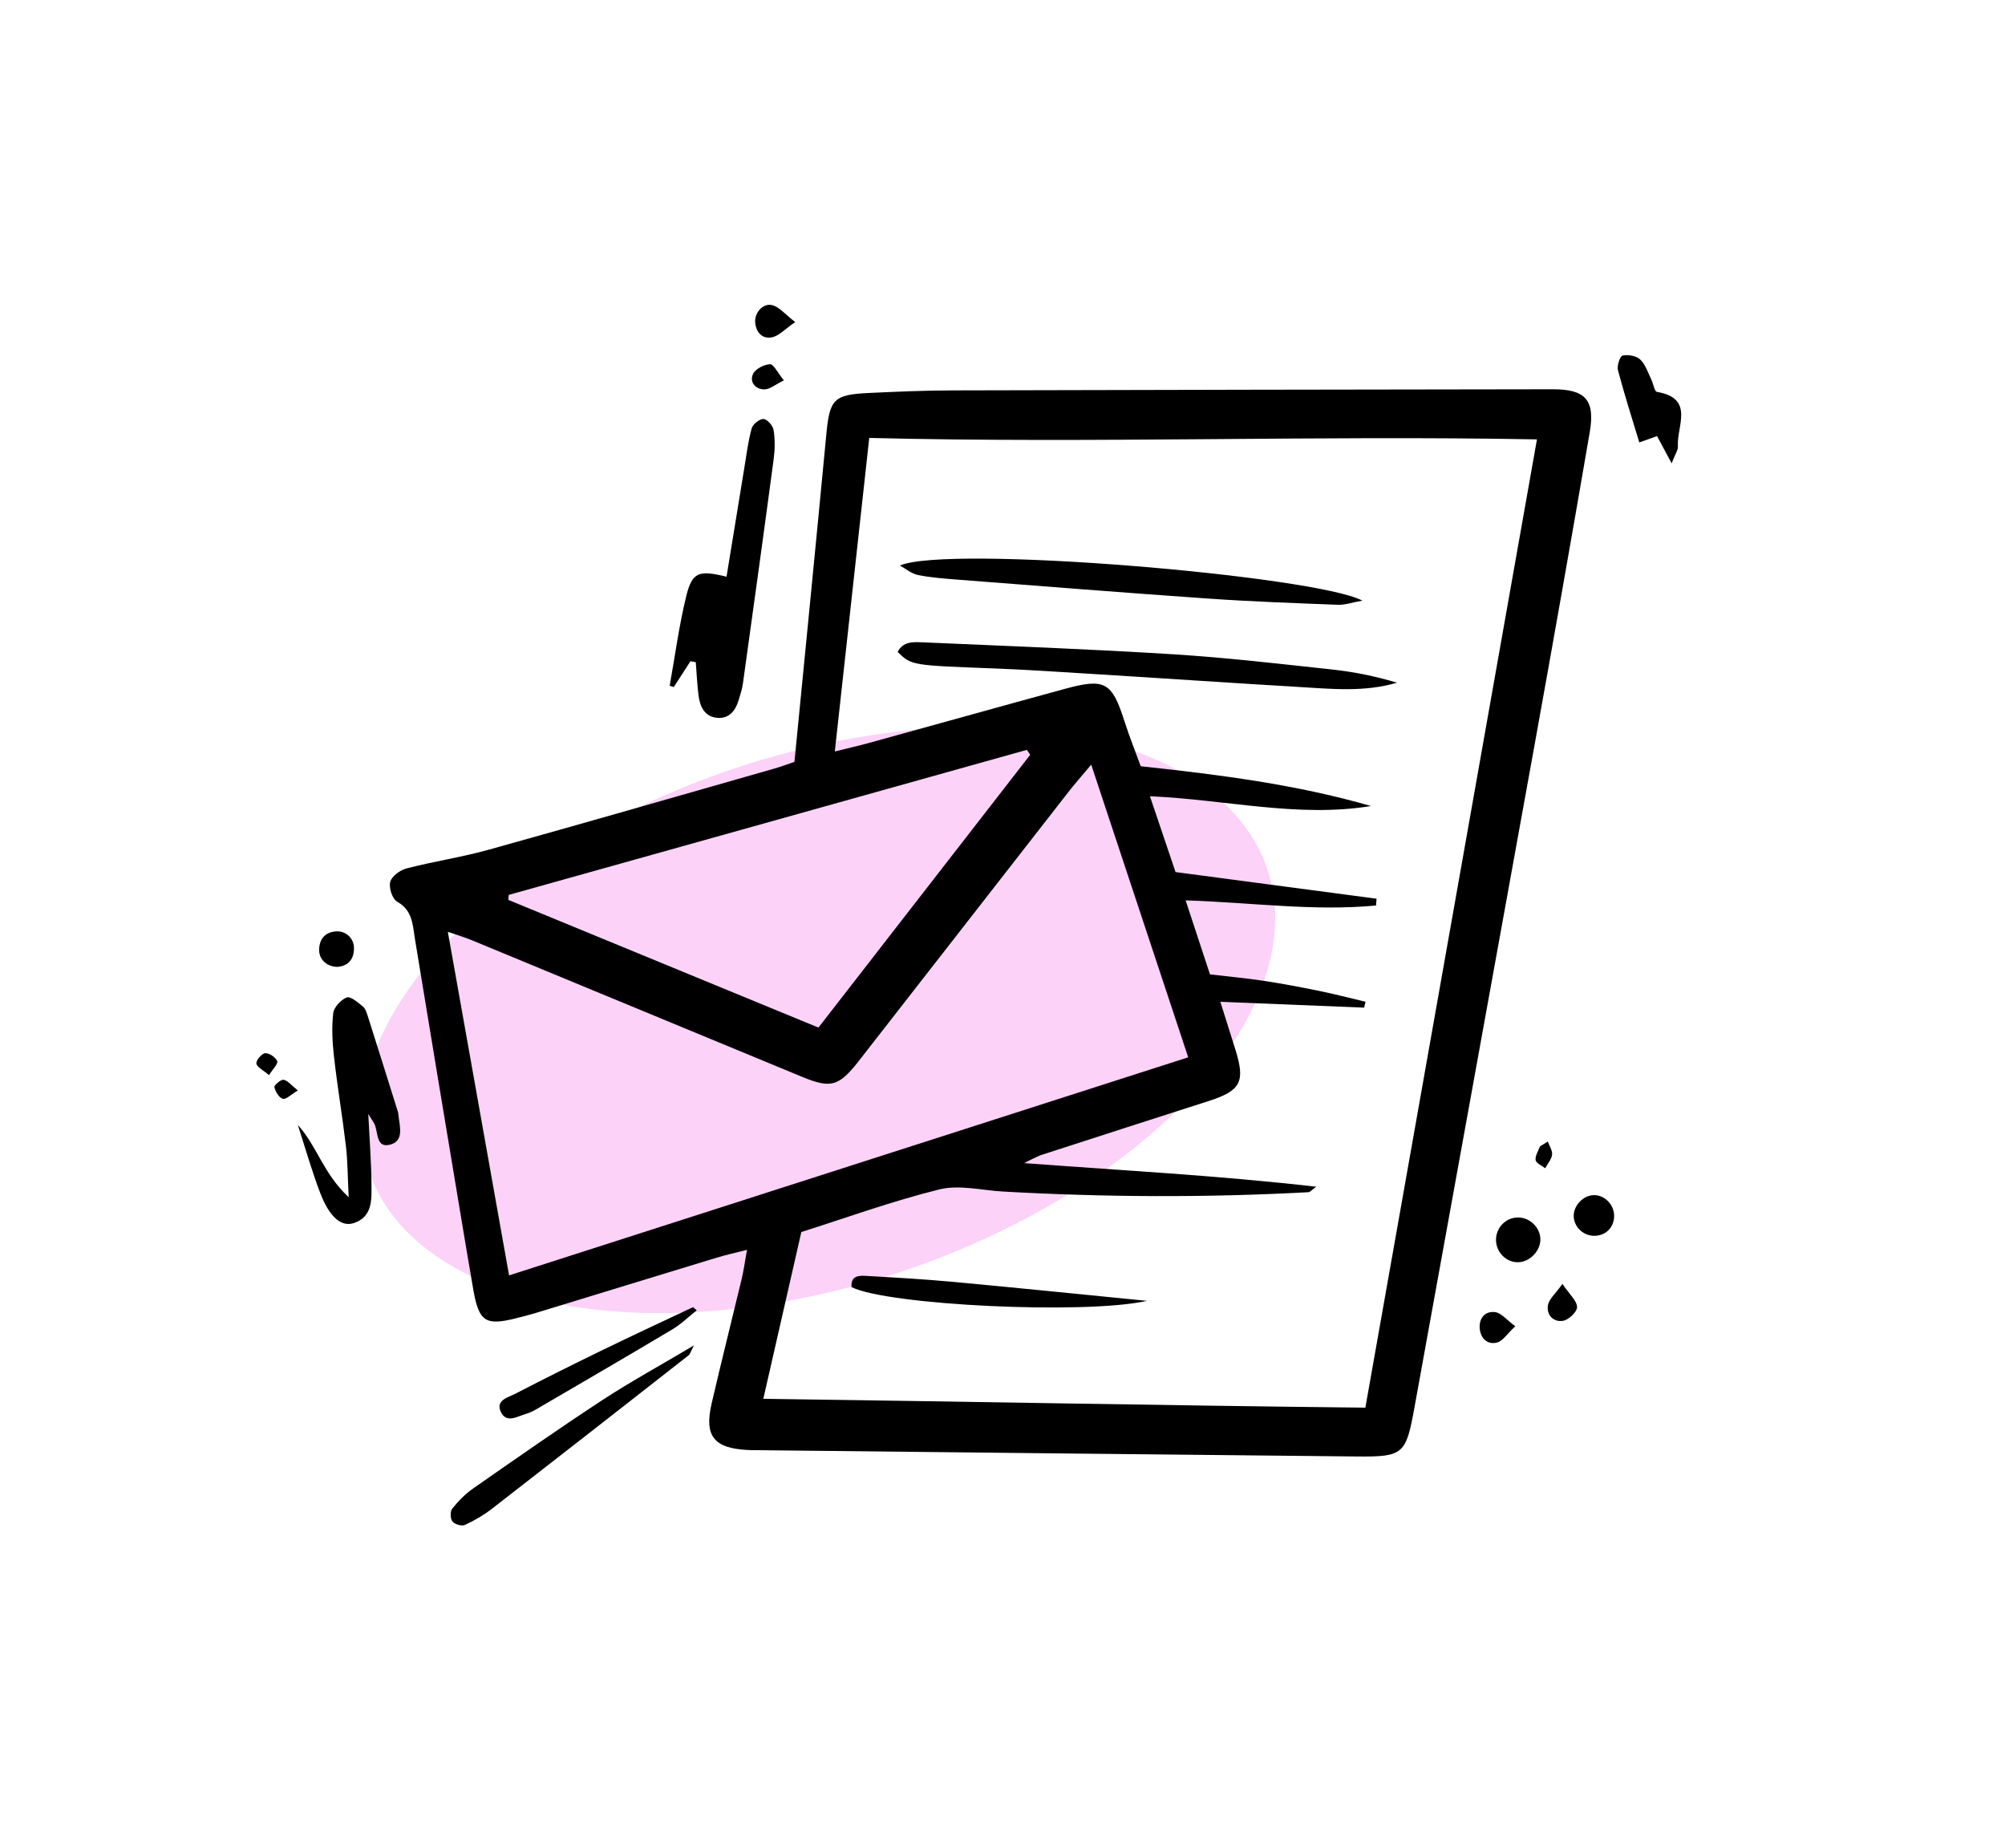 <?xml version="1.0" encoding="UTF-8"?>
<svg xmlns="http://www.w3.org/2000/svg" id="Vrstva_1" viewBox="0 0 374.96 345.6">
  <defs>
    <style>.cls-1{fill:#fcd2f8;}</style>
  </defs>
  <ellipse class="cls-1" cx="152.99" cy="190.73" rx="88.62" ry="49.57" transform="translate(-52.75 58.62) rotate(-18.56)"></ellipse>
  <path d="M148.57,142.47c2.03-20.74,4.04-40.97,5.96-61.22.62-6.56,1.35-7.45,7.85-7.76,5.26-.25,10.52-.48,15.79-.49,37.42-.1,74.83-.16,112.25-.21,6.07,0,7.92,1.99,6.88,8.04-3.35,19.51-6.8,39-10.32,58.48-7.45,41.28-14.98,82.54-22.45,123.82-1.59,8.81-2.04,9.31-10.8,9.22-37.41-.37-74.83-.78-112.24-1.18-.54,0-1.09,0-1.63-.03-6.34-.31-8.19-2.6-6.78-8.68,1.8-7.78,3.76-15.53,5.62-23.3.37-1.54.58-3.12,1-5.45-2.31.59-4,.96-5.65,1.46-11.29,3.43-22.56,6.9-33.84,10.34-1.21.37-2.45.68-3.68.99-5.75,1.45-6.97.64-8.02-5.36-.81-4.65-1.58-9.31-2.36-13.97-2.86-17.2-5.74-34.39-8.55-51.59-.44-2.69-.42-5.33-3.33-6.98-.91-.51-1.59-2.64-1.29-3.71.3-1.06,1.86-2.2,3.07-2.51,5.06-1.31,10.27-2.08,15.3-3.48,17.83-4.96,35.62-10.09,53.42-15.17,1.21-.34,2.39-.79,3.79-1.26ZM221.72,168.34c1.68,5.1,3.12,9.5,4.56,13.86,3.73.44,6.98.74,10.19,1.23,3.41.52,6.8,1.16,10.17,1.85,2.93.6,5.82,1.35,8.73,2.04l-.27,1.1c-8.78-.36-17.55-.71-26.88-1.09,1.07,3.4,1.94,6.14,2.8,8.89,1.9,6.05,1.05,7.72-4.94,9.65-10.36,3.33-20.73,6.65-31.09,10.02-1.21.39-2.32,1.06-3.48,1.6,18.2,1.37,36.13,2.3,54.65,4.42-.95.69-1.18,1.01-1.43,1.02-19.05,1.04-38.1.95-57.15-.12-3.98-.22-8.19-1.32-11.9-.4-8.93,2.21-17.63,5.38-25.82,7.97-2.43,10.67-4.71,20.67-7.11,31.19,37.9.5,75.17,1.25,112.59,1.65,10.74-60.59,21.34-120.42,32.09-181.06-41.82-.77-83.09.77-124.87-.27-2.16,19.69-4.27,38.89-6.44,58.63,2.56-.64,4.48-1.07,6.37-1.59,12.25-3.37,24.48-6.8,36.73-10.14,7.42-2.02,8.73-1.22,11.05,6.02.93,2.9,2.06,5.73,3.06,8.47,14.82,1.59,29.12,3.42,43.06,7.44-13.63,2.23-27.08-1.2-41.34-1.83,1.84,5.45,3.38,10.01,4.79,14.18,13.04,1.73,25.32,3.35,37.59,4.98-.03.42-.07.85-.1,1.27-11.62,1.11-23.24-.56-35.61-.96ZM204.08,142.97c-1.82,2.18-3.1,3.62-4.29,5.15-13.06,16.74-26.09,33.49-39.15,50.23-3.76,4.82-5.26,5.23-10.62,3.02-20.61-8.52-41.21-17.06-61.82-25.57-1.28-.53-2.61-.92-4.45-1.55,3.86,21.67,7.63,42.81,11.45,64.24,42.61-13.68,84.63-27.17,127.01-40.78-6.03-18.2-11.94-36.02-18.14-54.73ZM153.07,192.14c13.46-17.34,26.53-34.18,39.6-51.01-.21-.3-.43-.61-.64-.91-32.3,9.04-64.59,18.08-96.89,27.12-.03.31-.05.62-.08.93,19.14,7.88,38.29,15.76,58,23.88Z"></path>
  <path d="M129.13,123.64c-1.04,1.61-2.08,3.22-3.13,4.84-.25-.08-.51-.17-.76-.25,1-5.57,1.74-11.2,3.08-16.69,1.12-4.58,2.32-4.98,7.55-3.7,1.11-6.77,2.2-13.5,3.31-20.24.41-2.5.72-5.04,1.39-7.48.22-.79,1.47-1.81,2.21-1.77.69.03,1.76,1.24,1.89,2.06.28,1.76.26,3.63.02,5.41-1.87,14.01-3.81,28.01-5.76,42.02-.15,1.07-.5,2.12-.82,3.16-.58,1.89-1.73,3.35-3.83,3.24-2.4-.13-3.34-1.96-3.63-4.08-.28-2.1-.36-4.22-.53-6.33-.33-.06-.66-.12-1-.19Z"></path>
  <path d="M55.68,210.34c3.62,3.93,4.71,9.05,9.53,13.53-.2-4.01-.19-6.81-.52-9.57-.66-5.58-1.6-11.13-2.23-16.72-.31-2.69-.45-5.45-.14-8.12.13-1.12,1.44-2.53,2.53-2.94.71-.27,2.1.94,3.01,1.69.51.42.74,1.24.96,1.92,1.87,5.87,3.7,11.75,5.55,17.63.05.17.1.35.12.53.18,2.11,1.2,4.96-1.42,5.72-2.93.85-2.24-2.52-3.15-4.04-.27-.45-.56-.89-1.05-1.67.23,4.63.56,8.87.6,13.12.02,2.84.25,6.09-3.28,7.28-2.36.79-4.57-1.11-6.3-5.61-1.6-4.17-2.81-8.49-4.2-12.75Z"></path>
  <path d="M129.78,251.58c-.65,1.24-.73,1.64-.98,1.84-12.25,9.59-24.5,19.17-36.79,28.7-1.56,1.21-3.3,2.22-5.09,3.04-.59.27-1.9-.13-2.32-.67-.41-.52-.43-1.88-.02-2.39,1.11-1.39,2.41-2.72,3.86-3.74,8.01-5.58,16.01-11.18,24.17-16.53,5.29-3.46,10.86-6.5,17.17-10.25Z"></path>
  <path d="M130.3,245.02c-1.52,1.2-2.93,2.6-4.59,3.58-8.41,5.02-16.88,9.94-25.34,14.88-.62.36-1.29.71-1.98.9-1.65.46-3.72,1.89-4.76-.44-.95-2.13,1.43-2.64,2.74-3.32,5.48-2.84,11.01-5.59,16.56-8.29,5.53-2.69,11.11-5.27,16.67-7.9.23.19.46.39.69.58Z"></path>
  <path d="M312.62,86.64c-1.24-2.31-1.98-3.68-2.73-5.09-.93.33-1.86.66-3.32,1.18-1.4-4.63-2.81-9.03-3.99-13.5-.22-.83.37-2.63.86-2.74,1.03-.22,2.56.04,3.29.73.99.93,1.45,2.44,2.08,3.73.39.79.59,2.25,1.06,2.33,7.13,1.21,3.65,6.45,3.92,10.21.05.63-.46,1.3-1.17,3.15Z"></path>
  <path d="M288.07,231.75c.01,2.17-1.97,4.22-4.13,4.28-2.23.06-4.14-1.84-4.17-4.13-.02-2.31,1.78-4.2,4.06-4.24,2.25-.04,4.23,1.87,4.24,4.09Z"></path>
  <path d="M298.01,223.48c1.98-.07,3.79,1.69,3.85,3.75.07,2.18-1.48,3.82-3.64,3.86-2.08.04-3.86-1.62-3.92-3.66-.05-1.96,1.75-3.88,3.71-3.95Z"></path>
  <path d="M63.18,180.8c-2.18,0-3.65-1.52-3.49-3.47.14-1.83,1.14-2.97,3.02-3.16,1.91-.19,3.51,1.24,3.49,3.18-.02,2.12-1.16,3.27-3.02,3.44Z"></path>
  <path d="M148.72,60.22c-1.97,1.35-3.04,2.58-4.32,2.85-1.8.38-2.99-.86-3.17-2.75-.17-1.87,1.53-3.75,3.27-3.24,1.28.37,2.29,1.65,4.22,3.15Z"></path>
  <path d="M292.19,240.08c1.36,2.01,2.71,3.15,2.74,4.33.02.88-1.57,2.4-2.61,2.57-1.79.3-3.15-1.07-2.83-2.94.19-1.12,1.36-2.07,2.71-3.96Z"></path>
  <path d="M283.38,248c-1.55,1.44-2.37,2.81-3.46,3.06-1.83.43-3.07-.87-3.2-2.72-.12-1.91,1.06-3.23,2.91-2.98,1.11.15,2.08,1.4,3.75,2.64Z"></path>
  <path d="M146.6,71.12c-1.61.79-2.61,1.68-3.62,1.69-1.66.02-2.85-1.3-2.17-2.85.42-.96,2.07-1.81,3.19-1.85.69-.02,1.43,1.59,2.59,3.01Z"></path>
  <path d="M50.31,201.04c-1.08-.93-2.24-1.47-2.36-2.17-.09-.59,1.01-1.89,1.65-1.93.75-.05,1.94.76,2.24,1.49.2.49-.82,1.47-1.53,2.62Z"></path>
  <path d="M55.7,203.91c-1.29.76-2.22,1.74-2.82,1.56-.71-.21-1.37-1.34-1.57-2.19-.08-.33,1.23-1.47,1.73-1.37.81.16,1.47,1.05,2.66,2Z"></path>
  <path d="M289.46,213.46c.29.82.89,1.69.8,2.46-.11.88-.83,1.69-1.29,2.53-.63-.5-1.7-.93-1.79-1.52-.12-.79.5-1.7.81-2.56.49-.31.99-.61,1.48-.92Z"></path>
  <path d="M168.27,105.76c9.01-3.95,77.71,1.9,86.51,6.55-1.98.36-3.27.83-4.54.78-8.14-.31-16.29-.6-24.41-1.17-15.54-1.08-31.06-2.32-46.59-3.52-2.53-.2-5.07-.38-7.55-.87-1.21-.24-2.28-1.17-3.41-1.79Z"></path>
  <path d="M167.87,121.92c1-2.02,2.96-1.88,4.68-1.81,15.59.68,31.19,1.26,46.76,2.23,9.95.62,19.88,1.78,29.8,2.85,4.09.44,8.13,1.26,12.15,2.47-6.1,1.8-12.23,1.16-18.34.8-6.34-.37-12.68-.79-19.02-1.19-6.34-.4-12.67-.83-19.01-1.21-6.34-.38-12.68-.83-19.02-1.07-15.37-.58-15.37-.54-17.99-3.07Z"></path>
  <path d="M214.51,243.25c-11.71,2.61-48.55.8-55.26-2.57-.18-2.22,1.47-2.17,2.86-2.09,5.42.31,10.84.62,16.24,1.12,11.85,1.1,23.69,2.31,36.16,3.54Z"></path>
</svg>
